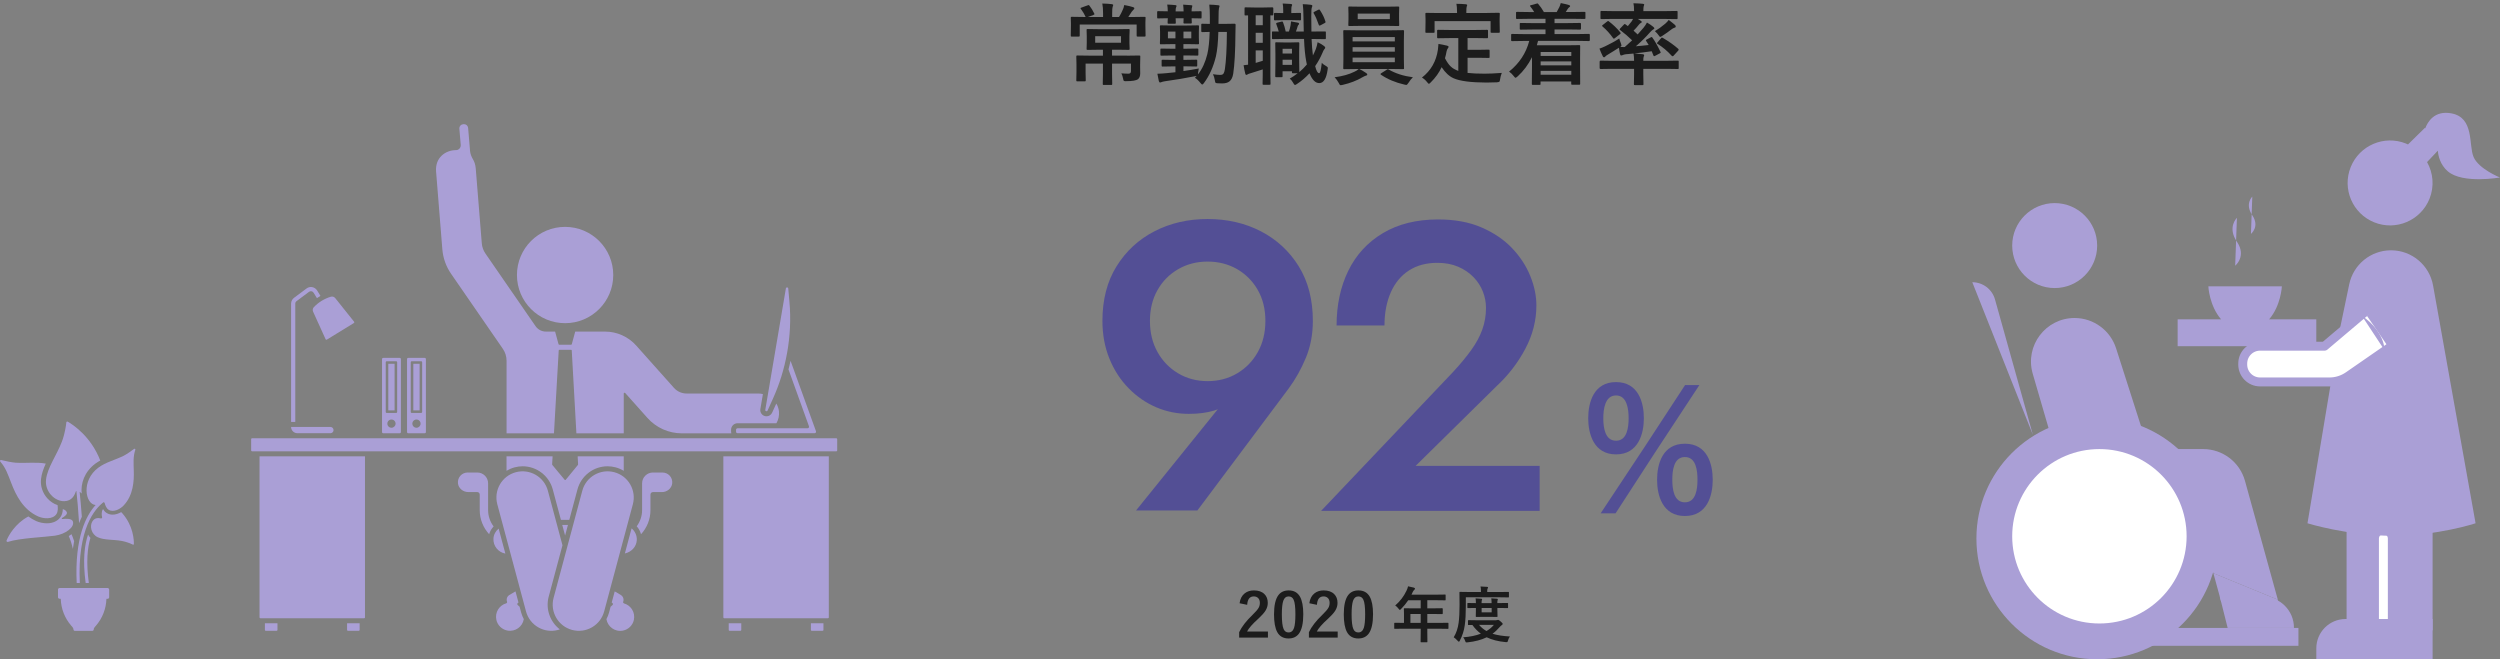 <?xml version="1.0" encoding="UTF-8"?><svg id="_レイヤー_2" xmlns="http://www.w3.org/2000/svg" width="903.91" height="238.37" viewBox="0 0 903.91 238.37"><rect x="0" y="0" width="903.91" height="238.37" fill="#808080" stroke="none"/><defs><style>.cls-1,.cls-2{fill:#fff;}.cls-3{fill:#1c1c1c;}.cls-4{fill:none;stroke:#fff;}.cls-4,.cls-2{stroke-linecap:round;stroke-linejoin:round;stroke-width:3.23px;}.cls-5{fill:#aa9fd6;}.cls-2{stroke:#aa9fd6;}.cls-6{fill:#534f95;}</style></defs><g id="_コンテンツ"><path class="cls-6" d="m410.75,184.57l32.86-40.7,2.66-.44c-2.27,2.57-4.71,4.24-7.33,5.03-2.62.79-5.65,1.18-9.1,1.18-4.14,0-8.07-.79-11.77-2.37-3.7-1.58-7.03-3.87-9.99-6.88-2.96-3.01-5.28-6.59-6.96-10.73-1.68-4.14-2.52-8.68-2.52-13.62,0-7.7,1.7-14.28,5.11-19.76,3.4-5.48,7.97-9.69,13.69-12.65,5.72-2.96,12.14-4.44,19.24-4.44s13.52,1.48,19.24,4.44c5.72,2.96,10.29,7.18,13.69,12.65,3.4,5.48,5.11,12.06,5.11,19.76,0,4.84-.84,9.28-2.52,13.32-1.68,4.05-3.75,7.75-6.22,11.1l-33,44.1h-22.2Zm44.03-79.7c-1.83-3.21-4.32-5.72-7.47-7.55-3.16-1.82-6.71-2.74-10.66-2.74s-7.5.91-10.66,2.74c-3.16,1.83-5.65,4.34-7.47,7.55-1.83,3.21-2.74,6.93-2.74,11.17s.91,7.99,2.74,11.25c1.82,3.26,4.31,5.82,7.47,7.7,3.16,1.88,6.71,2.81,10.66,2.81s7.5-.94,10.66-2.81c3.16-1.87,5.65-4.44,7.47-7.7,1.82-3.26,2.74-7,2.74-11.25s-.91-7.97-2.74-11.17Z"/><path class="cls-6" d="m525.59,134.25c2.46-2.66,4.59-5.23,6.36-7.7,1.78-2.46,3.11-4.93,4-7.4.89-2.47,1.33-5.08,1.33-7.84,0-1.97-.37-3.92-1.11-5.85-.74-1.92-1.88-3.67-3.4-5.25-1.53-1.58-3.38-2.84-5.55-3.77-2.17-.94-4.69-1.41-7.55-1.41-3.95,0-7.35.91-10.21,2.74-2.86,1.83-5.06,4.47-6.59,7.92-1.53,3.46-2.29,7.45-2.29,11.99h-17.32c0-7.4,1.41-13.99,4.22-19.76,2.81-5.77,6.98-10.31,12.51-13.62,5.52-3.3,12.18-4.96,19.98-4.96,6.02,0,11.25.96,15.69,2.89,4.44,1.92,8.12,4.42,11.03,7.47,2.91,3.06,5.11,6.42,6.59,10.06,1.48,3.65,2.22,7.2,2.22,10.66,0,5.43-1.33,10.66-4,15.69-2.66,5.03-6.12,9.52-10.36,13.47l-29.3,28.86h44.84v16.28h-79.03l47.95-50.47Z"/><path class="cls-6" d="m574.24,151.22c0-5.63,1.93-13.07,10.06-13.07s10.06,7.45,10.06,13.07-1.99,13.07-10.06,13.07-10.06-7.45-10.06-13.07Zm4.49,34.39l15.92-24.04,14.61-22.34h5.17l-16.03,24.38-14.27,22h-5.4Zm10.12-34.39c0-3.3-.57-8.24-4.55-8.24s-4.6,4.94-4.6,8.24.57,8.13,4.6,8.13,4.55-4.89,4.55-8.13Zm10.29,22.28c0-5.68,1.93-13.07,10.06-13.07s10.06,7.39,10.06,13.07-1.99,13.07-10.06,13.07-10.06-7.45-10.06-13.07Zm14.61-.06c0-3.3-.51-8.19-4.55-8.19s-4.55,4.89-4.55,8.19.51,8.18,4.55,8.18,4.55-4.89,4.55-8.18Z"/><path class="cls-3" d="m448.19,218.11c.2-1.58.83-2.78,1.88-3.6.89-.69,1.99-1.04,3.3-1.04,1.64,0,2.91.44,3.8,1.33.81.79,1.21,1.86,1.21,3.19,0,1-.28,1.94-.84,2.83-.5.79-1.35,1.74-2.56,2.86-2.12,1.9-3.48,3.45-4.09,4.66h7.55v2.2h-10.41v-1.96c.95-1.99,2.55-4.07,4.8-6.23,1.15-1.1,1.89-1.97,2.25-2.6.29-.52.44-1.12.44-1.78,0-.78-.23-1.38-.68-1.79-.39-.36-.9-.54-1.53-.54-1.45,0-2.25,1.01-2.38,3.04l-2.75-.57Z"/><path class="cls-3" d="m465.95,213.47c1.86,0,3.22.76,4.08,2.27.79,1.41,1.19,3.53,1.19,6.36,0,3.24-.52,5.56-1.56,6.98-.87,1.18-2.12,1.77-3.77,1.77-1.88,0-3.25-.77-4.09-2.31-.77-1.42-1.16-3.55-1.16-6.4,0-3.22.52-5.54,1.57-6.94.86-1.15,2.11-1.73,3.74-1.73Zm0,2.17c-.95,0-1.6.53-1.96,1.58-.34.99-.52,2.62-.52,4.89,0,2.6.21,4.38.64,5.34.36.82.95,1.22,1.77,1.22.97,0,1.63-.55,2-1.64.33-1,.49-2.64.49-4.92,0-2.58-.21-4.34-.64-5.27-.36-.79-.96-1.19-1.79-1.19Z"/><path class="cls-3" d="m473.41,218.11c.2-1.58.83-2.78,1.88-3.6.89-.69,1.99-1.04,3.3-1.04,1.64,0,2.91.44,3.8,1.33.81.79,1.21,1.86,1.21,3.19,0,1-.28,1.94-.84,2.83-.5.79-1.35,1.74-2.56,2.86-2.12,1.9-3.48,3.45-4.09,4.66h7.55v2.2h-10.41v-1.96c.95-1.99,2.55-4.07,4.8-6.23,1.15-1.1,1.89-1.97,2.25-2.6.29-.52.44-1.12.44-1.78,0-.78-.23-1.38-.68-1.79-.39-.36-.9-.54-1.53-.54-1.45,0-2.25,1.01-2.38,3.04l-2.75-.57Z"/><path class="cls-3" d="m491.17,213.47c1.86,0,3.22.76,4.08,2.27.79,1.41,1.19,3.53,1.19,6.36,0,3.24-.52,5.56-1.56,6.98-.87,1.18-2.12,1.77-3.77,1.77-1.88,0-3.25-.77-4.09-2.31-.77-1.42-1.16-3.55-1.16-6.4,0-3.22.52-5.54,1.57-6.94.86-1.15,2.11-1.73,3.74-1.73Zm0,2.17c-.95,0-1.6.53-1.96,1.58-.34.99-.52,2.62-.52,4.89,0,2.6.21,4.38.64,5.34.36.82.95,1.22,1.77,1.22.97,0,1.63-.55,2-1.64.33-1,.49-2.64.49-4.92,0-2.58-.21-4.34-.64-5.27-.36-.79-.96-1.19-1.79-1.19Z"/><path class="cls-3" d="m507.09,227.32l-2.75.04c-.12,0-.19-.01-.21-.04-.02-.03-.03-.09-.03-.19v-1.75c0-.14.08-.21.25-.21l2.75.04h.53v-3.08l-.04-1.98c0-.11.01-.18.04-.2s.1-.03.21-.03l3.02.04h2.81v-2.93h-4.51c-.74,1.12-1.6,2.17-2.58,3.15-.21.24-.36.35-.46.35-.08,0-.23-.14-.44-.42-.37-.5-.77-.9-1.22-1.19,1.76-1.53,3.12-3.3,4.07-5.32.28-.58.47-1.12.57-1.61.93.19,1.64.35,2.12.48.26.09.4.22.4.38,0,.11-.09.25-.27.42-.2.17-.39.44-.56.79l-.44.95h9.09l3.02-.04c.11,0,.18.01.2.04.02.03.03.09.03.19v1.63c0,.11-.01.18-.04.2s-.09.03-.19.03l-3.02-.04h-3.38v2.93h2.35l3.01-.04c.15,0,.23.08.23.24v1.65c0,.16-.08.24-.23.24l-3.01-.04h-2.35v3.21h4.66l2.75-.04c.16,0,.24.07.24.21v1.75c0,.11-.01.17-.04.2-.02.03-.09.04-.2.04l-2.75-.04h-4.66v1.07l.04,3.59c0,.11-.02.19-.05.21-.02.02-.09.03-.19.03h-1.96c-.13,0-.2-.02-.23-.05-.02-.02-.03-.09-.03-.19l.04-3.59v-1.07h-6.57Zm2.86-2.12h3.72v-3.21h-3.72v3.21Z"/><path class="cls-3" d="m529.99,215.93v3.19c0,2.76-.12,5.06-.38,6.91-.26,1.95-.86,3.81-1.78,5.59-.15.28-.27.42-.35.42-.06,0-.2-.12-.44-.35-.52-.57-1-1-1.43-1.27.92-1.51,1.52-3.27,1.78-5.26.22-1.69.33-3.83.33-6.42l-.04-4.51c0-.11.01-.18.04-.2.02-.02.09-.03.19-.03l2.94.04h4.61v-.21c0-.78-.05-1.38-.16-1.78.78.01,1.56.06,2.34.13.25.02.38.09.38.21,0,.1-.05.24-.16.42-.09.16-.14.47-.14.95v.29h4.69l2.94-.04c.11,0,.18.01.2.04.01.02.02.09.02.19v1.5c0,.13-.01.2-.04.23-.02.02-.08.03-.18.03l-2.94-.04h-12.43Zm15.96,14.19c-.31.37-.54.84-.69,1.42-.07.28-.14.45-.2.53-.06.07-.17.11-.32.11s-.28,0-.38-.02c-2.66-.24-4.93-.82-6.82-1.74-1.93.94-4.24,1.55-6.91,1.83-.11.01-.25.02-.4.02s-.25-.04-.31-.13c-.05-.07-.11-.23-.19-.46-.19-.57-.43-.98-.7-1.26,2.41-.16,4.55-.6,6.4-1.3-1.15-.84-2.17-1.89-3.06-3.15l-1.36.02c-.11,0-.19-.01-.21-.04-.02-.03-.03-.1-.03-.2v-1.29c0-.12.02-.19.05-.21.02-.02.09-.03.19-.03l2.94.04h6.96c.19,0,.35-.03.5-.09.11-.04.19-.06.26-.06.16,0,.46.19.89.57.52.43.77.73.77.9,0,.14-.1.28-.31.42-.21.12-.49.39-.86.79-.75.88-1.58,1.67-2.51,2.35,1.66.52,3.76.85,6.29.99Zm-.92-12.1c.11,0,.18.01.2.04.02.03.03.09.03.19v1.38c0,.11-.01.18-.04.2s-.09.03-.19.03l-3.06-.04h-.57v.81l.05,2.2c0,.12-.02.19-.05.21-.02.02-.09.03-.19.03l-2.28-.04h-2.81l-2.27.04c-.13,0-.2-.01-.23-.04-.02-.03-.03-.1-.03-.2l.04-2.2v-.81h-.29l-2.55.04c-.12,0-.19-.01-.21-.04-.02-.03-.03-.09-.03-.19v-1.38c0-.11.01-.18.04-.2s.1-.03.2-.03l2.55.04h.29c0-.78-.04-1.35-.12-1.72.78.03,1.48.08,2.09.14.19.02.29.09.29.19,0,.08-.04.2-.12.38-.06.15-.09.49-.09,1.01h3.63c0-.63-.04-1.2-.11-1.72.79.03,1.48.08,2.06.14.21.02.31.09.31.19,0,.05-.01.11-.04.19-.04.09-.06.15-.06.18-.06.14-.09.47-.09,1.01h.57l3.06-.04Zm-4.91,7.92h-5.35c.76.89,1.65,1.63,2.69,2.22,1.09-.64,1.98-1.39,2.66-2.22Zm-.79-4.55v-1.56h-3.63v1.56h3.63Z"/><path class="cls-3" d="m395.37,5.41l-2.02.73h5.48v-1.31c0-1.43-.09-2.61-.27-3.55,1.32.03,2.46.1,3.42.22.34.04.52.16.52.36,0,.09-.07.32-.22.67-.1.25-.16,1-.16,2.23v1.38h2.48c.51-.81.96-1.68,1.34-2.59.22-.42.4-.99.55-1.73,1.29.24,2.35.49,3.17.75.32.1.48.25.48.44,0,.17-.12.35-.36.55-.27.27-.46.5-.58.67-.6.98-1.02,1.62-1.25,1.92h1.67l4.22-.06c.18,0,.28.02.31.06.03.04.05.14.05.3l-.06,1.62v1.25l.06,3.55c0,.17-.02.27-.06.31-.04.03-.14.05-.3.05h-2.48c-.19,0-.3-.03-.34-.08-.03-.03-.05-.12-.05-.28v-4h-20.58v3.97c0,.19-.02.3-.06.33-.04.04-.14.06-.3.06h-2.52c-.18,0-.28-.03-.31-.08-.03-.04-.05-.15-.05-.31l.06-3.52v-1l-.06-1.88c0-.18.02-.28.06-.31.04-.03.14-.05.3-.05l4.22.06h.8c-.44-1-1.01-1.96-1.7-2.88-.12-.17-.19-.27-.19-.3,0-.05.13-.12.39-.22l2.3-.83c.15-.05.24-.08.3-.08.07,0,.18.09.31.27.64.81,1.2,1.74,1.7,2.78.06.1.09.18.09.23,0,.09-.13.19-.39.28Zm12.12,14.72l4.41-.06c.19,0,.3.02.34.06.03.04.05.14.05.3l-.06,2.97v.89l.03,2.23c0,.96-.26,1.65-.77,2.08-.62.5-2.04.75-4.25.75h-.39c-.3,0-.5-.07-.58-.2-.06-.1-.14-.38-.22-.83-.14-.69-.34-1.29-.61-1.8.93.08,1.78.12,2.56.12.61,0,.92-.31.92-.92v-2.72h-6.84v3.78l.06,3.58c0,.17-.02.27-.06.31-.04.03-.14.05-.28.05h-2.73c-.17,0-.27-.03-.3-.08-.03-.03-.05-.12-.05-.28l.06-3.58v-3.78h-6.27v3.3l.06,2.72c0,.19-.02.3-.06.33-.04.04-.14.06-.28.06h-2.72c-.18,0-.28-.03-.31-.08-.03-.04-.05-.15-.05-.31l.06-2.91v-3.02l-.06-2.67c0-.18.02-.28.06-.31.04-.03.14-.05.3-.05l4.44.06h4.83v-2.14h-1.53l-4.03.06c-.17,0-.27-.02-.3-.06-.03-.04-.05-.14-.05-.3l.06-2.17v-2.48l-.06-2.19c0-.17.02-.27.06-.3.04-.03.14-.05.28-.05l4.03.06h6.78l4.06-.06c.18,0,.28.02.31.06.03.04.05.14.05.28l-.08,2.19v2.48l.08,2.17c0,.18-.02.28-.06.31-.04.03-.14.05-.3.05l-4.06-.06h-1.95v2.14h5.41Zm-2.17-4.67v-2.36h-9.34v2.36h9.34Z"/><path class="cls-3" d="m425.39,2.17c0,.1-.05.27-.16.48-.11.21-.17.7-.17,1.47h2.88c0-.77-.05-1.58-.16-2.44,1.1.04,2.08.11,2.94.2.26.03.39.12.39.28,0,.08-.04.23-.12.45-.1.19-.16.69-.16,1.5l3.27-.06c.17,0,.27.02.3.06.03.04.05.14.05.28v1.89c0,.19-.02.3-.06.34-.04.03-.14.05-.28.05-.04,0-.19,0-.45-.02-.88-.02-1.81-.04-2.81-.05l.06,1.59c0,.22-.12.33-.36.33h-2.3c-.24,0-.36-.11-.36-.33,0-.04.01-.22.03-.53.01-.34.02-.7.03-1.06h-2.88l.06,1.62c0,.17-.02.27-.06.31-.04.03-.14.05-.28.05h-2.28c-.17,0-.27-.03-.3-.08-.03-.03-.05-.12-.05-.28,0-.03,0-.21.02-.55.02-.35.04-.71.05-1.08-1.01.01-1.91.03-2.69.05l-.8.02c-.18,0-.28-.03-.31-.08-.03-.04-.05-.15-.05-.31v-1.89c0-.17.02-.27.06-.3.04-.03.14-.05.3-.05l3.48.06c0-.98-.07-1.79-.2-2.44,1.14.04,2.12.11,2.95.2.28.03.42.12.42.28Zm18.23,9.38h-3.11c-.1,3.81-.4,6.77-.89,8.88-.91,3.77-2.36,6.99-4.36,9.66-.25.32-.44.48-.58.48-.12,0-.33-.18-.62-.55-.73-.91-1.41-1.54-2.03-1.89l.64-.67-.53.09c-3.43.68-7.1,1.29-11.02,1.84-.51.09-.88.18-1.09.27-.25.1-.45.16-.59.16-.2,0-.35-.17-.45-.52-.11-.48-.29-1.36-.52-2.64,1.18-.03,2.24-.1,3.2-.2,2.01-.21,3.12-.32,3.33-.34v-2.11h-1.03l-3.58.06c-.19,0-.3-.03-.33-.08-.04-.04-.06-.15-.06-.31v-1.69c0-.19.03-.3.08-.34.04-.03.15-.05.31-.05l3.58.06h1.03v-1.59h-1.31l-3.75.06c-.18,0-.29-.02-.33-.06-.03-.04-.05-.14-.05-.3v-1.89c0-.15.02-.23.06-.27.04-.03.15-.05.31-.05l3.75.06h1.31v-1.66h-1.38l-3.88.06c-.17,0-.27-.03-.3-.08-.03-.04-.05-.15-.05-.31l.06-2.02v-2.02l-.06-2.08c0-.17.02-.27.06-.3.04-.03.14-.05.28-.05l3.88.06h5.69l3.84-.06c.19,0,.3.02.34.06.03.04.05.14.05.28l-.06,2.08v2.02l.06,2.02c0,.19-.03.3-.08.34-.04.03-.15.05-.31.05l-3.84-.06h-1.41v1.66h1.31l3.75-.06c.23,0,.34.1.34.31v1.89c0,.18-.02.28-.06.31-.04.03-.14.05-.28.05l-3.75-.06h-1.31v1.59h1.03l3.61-.06c.17,0,.27.03.31.08.03.04.05.15.05.31v1.69c0,.18-.02.29-.05.33-.04.04-.14.06-.3.06l-3.61-.06h-1.03v1.69c1.9-.26,3.74-.57,5.55-.92-.17.92-.26,1.45-.27,1.59-.02.16-.03.34-.03.55,1.53-1.92,2.66-4.37,3.39-7.36.46-1.96.74-4.62.84-8-.78.01-1.47.03-2.06.05-.41.01-.62.02-.64.02-.23,0-.34-.1-.34-.31v-2.36c0-.18.02-.28.06-.31.04-.03.14-.05.28-.05l2.77.06v-2.5c0-1.75-.07-3.24-.2-4.47,1.12.03,2.2.1,3.23.22.32.03.48.14.48.31,0,.09-.07.36-.22.81-.09.31-.14,1.39-.14,3.23,0,1.06-.01,1.86-.03,2.39h2.28l3.52-.06c.26,0,.39.13.39.39-.04,1.49-.06,2.53-.06,3.12-.04,6.46-.31,11.31-.8,14.56-.21,1.32-.67,2.25-1.38,2.8-.61.48-1.5.72-2.64.72-.43,0-1-.02-1.72-.06-.39-.03-.61-.1-.69-.22-.06-.09-.14-.39-.22-.88-.14-.83-.36-1.56-.67-2.17,1.11.17,2,.25,2.66.25.54,0,.92-.16,1.14-.47.21-.29.38-.82.5-1.58.45-2.94.69-7.44.73-13.5Zm-21.34,2.3h2.72v-2.42h-2.72v2.42Zm8.45,0v-2.42h-2.83v2.42h2.83Z"/><path class="cls-3" d="m450.34,5.59c-.18,0-.28-.02-.31-.06-.03-.04-.05-.14-.05-.28v-2.25c0-.17.02-.27.06-.3.04-.03.14-.05.3-.05l3.12.06h3.45l3.14-.06c.22,0,.33.11.33.34v2.25c0,.23-.11.34-.33.34s-.45-.01-.73-.03v21.38l.06,3.36c0,.18-.02.28-.06.31-.05.03-.16.05-.33.05h-2.14c-.17,0-.27-.02-.3-.06-.03-.04-.05-.14-.05-.3l.06-3.36v-1.84c-1.41.47-2.86.93-4.36,1.38-.49.12-.84.26-1.05.39-.23.15-.4.22-.52.22-.18,0-.3-.14-.38-.42-.23-.89-.43-1.91-.61-3.08.1,0,.65-.06,1.62-.19V5.56l-.95.03Zm3.67,3.53h2.56v-3.59h-2.56v3.59Zm0,6.36h2.56v-3.61h-2.56v3.61Zm2.56,6.5v-3.75h-2.56v4.52c.7-.19,1.55-.44,2.56-.77Zm19.84-6.72c.96.44,1.74.91,2.36,1.41.26.22.39.41.39.56,0,.18-.12.38-.36.61-.17.18-.39.61-.66,1.3-.72,1.69-1.59,3.28-2.62,4.77.41,1.7.88,2.55,1.41,2.55.22,0,.4-.31.55-.92.12-.53.27-1.48.44-2.84.32.41.89.83,1.7,1.28.31.16.47.36.47.61,0,.14-.03.35-.08.66-.45,3.2-1.45,4.8-3.02,4.8-1.39,0-2.56-1.18-3.52-3.55-1.38,1.5-2.88,2.79-4.52,3.86-.33.24-.57.36-.7.36-.22,0-.46-.28-.73-.83-.31-.58-.71-1.07-1.19-1.47.95-.53,1.9-1.17,2.84-1.92h-1.69c-.17,0-.27-.02-.31-.06-.03-.04-.05-.14-.05-.28v-.39h-3.39v1.8c0,.16-.02.25-.05.29s-.13.05-.29.05h-1.95c-.18,0-.28-.02-.31-.06-.03-.04-.05-.14-.05-.28l.06-5.31v-2.81l-.06-3.81c0-.17.02-.27.06-.3.04-.03.14-.05.3-.05l2.69.06h2.66l2.69-.06c.21,0,.31.11.31.34l-.06,3.05v2.91c0,2.55.02,4.04.06,4.47.93-.77,1.83-1.68,2.72-2.73-.06-.24-.14-.61-.22-1.12-.41-2.1-.67-4.81-.8-8.12h-7.48l-3.78.06c-.16,0-.25-.02-.28-.06-.03-.05-.05-.16-.05-.33v-2.08c0-.16.02-.25.06-.28.03-.02.12-.03.27-.03l2.11.03c-.15-.59-.43-1.47-.86-2.62-.05-.11-.08-.21-.08-.28,0-.14.13-.23.39-.3l1.53-.38c.12-.03.22-.05.28-.05.11,0,.21.1.3.3.39,1.01.71,2.12.97,3.33h1.16c.25-.73.45-1.48.59-2.27.08-.51.14-.97.17-1.39.11.02.98.18,2.59.48.21.05.31.17.31.36,0,.15-.05.27-.16.38-.16.12-.27.3-.33.52-.16.59-.37,1.23-.64,1.92h2.83c-.01-.19-.05-1.99-.11-5.41-.02-2-.1-3.49-.25-4.48.83.02,1.8.09,2.91.22.36.04.55.16.55.36,0,.15-.06.37-.19.67-.12.31-.19,1.36-.19,3.14,0,1.45.02,3.28.06,5.5h.47l4.39-.03c.18,0,.28.02.31.05s.05.12.05.27v2.08c0,.19-.03.3-.08.34-.03.03-.12.05-.28.05l-4.39-.06h-.41c.09,2.3.25,4.29.48,5.95.38-.74.72-1.51,1.05-2.31.28-.78.49-1.59.64-2.42Zm-9.34-7.97h-3.27l-2.81.06c-.17,0-.27-.02-.31-.06-.03-.04-.05-.14-.05-.28v-1.98c0-.18.03-.28.08-.31.03-.03.12-.05.28-.05l2.81.06h.16v-1.02c0-1.01-.06-1.82-.19-2.44,1.09.03,2.06.08,2.91.16.34.03.52.16.52.39,0,.06-.06.22-.19.47-.08.2-.12.68-.12,1.45v.98h.19l2.98-.06c.17,0,.27.02.3.06.03.04.05.14.05.3v1.98c0,.17-.02.27-.06.3-.04.03-.14.05-.28.05l-2.98-.06Zm.06,10.36h-3.39v1.7h3.39v-1.7Zm-3.39,5.8h3.39v-1.86h-3.39v1.86Zm13.56-19.7c.88,1.32,1.52,2.66,1.92,4,.03.09.05.17.05.23,0,.12-.09.23-.27.33l-1.56.84c-.16.07-.28.11-.36.11-.1,0-.2-.11-.28-.34-.59-1.73-1.19-3.09-1.8-4.09-.06-.11-.09-.2-.09-.27,0-.09.12-.21.38-.34l1.39-.7c.1-.06.2-.09.28-.09.11,0,.23.11.34.33Z"/><path class="cls-3" d="m493.94,26.39c.28.2.42.37.42.52,0,.23-.17.38-.52.45-.17.03-.58.22-1.25.58-2.03,1.21-4.41,2.12-7.14,2.75-.43.08-.65.12-.67.12-.17,0-.3-.07-.41-.22-.06-.08-.18-.3-.36-.64-.4-.76-.89-1.43-1.47-2.02,2.83-.36,5.21-1.03,7.14-1.98.66-.29,1.19-.62,1.59-1h-.77l-4.45.06c-.18,0-.29-.02-.33-.06-.03-.04-.05-.14-.05-.3l.06-3.34v-6.66l-.06-3.39c0-.18.02-.28.06-.31.04-.03.15-.05.31-.05l4.45.06h12.36l4.44-.06c.17,0,.27.02.31.06.03.04.05.14.05.3l-.06,3.39v6.66l.06,3.34c0,.17-.02.27-.05.3-.04.04-.14.05-.3.05l-4.44-.06h-11.41c.72.32,1.54.8,2.47,1.44Zm7.33-23.97l4.28-.06c.17,0,.27.02.31.06.03.04.05.14.05.3l-.06,2.14v2.08l.06,2.11c0,.18-.02.28-.06.31s-.14.05-.3.05l-4.28-.06h-9.12l-4.3.06c-.17,0-.27-.02-.3-.06-.03-.04-.05-.14-.05-.3l.06-2.11v-2.08l-.06-2.14c0-.18.02-.28.06-.31.04-.03.14-.05.28-.05l4.3.06h9.12Zm-12.22,10.98v1.56h15.27v-1.56h-15.27Zm0,5.28h15.27v-1.61h-15.27v1.61Zm15.27,3.8v-1.66h-15.27v1.66h15.27Zm-1.8-15.55v-2.02h-11.62v2.02h11.62Zm8.34,21c-.54.5-1.06,1.15-1.56,1.95-.35.55-.63.83-.83.83-.02,0-.25-.04-.67-.12-3.27-.75-6.1-1.94-8.48-3.56-.12-.09-.19-.18-.19-.25,0-.09.1-.2.31-.33l1.95-1.23c.16-.14.3-.2.42-.2.04,0,.12.03.25.09,2.45,1.44,5.38,2.38,8.8,2.83Z"/><path class="cls-3" d="m524.31,13.77l-4.31.06c-.19,0-.3-.02-.34-.06-.03-.04-.05-.14-.05-.3v-2.34c0-.17.03-.27.08-.3.04-.03.15-.05.31-.05l4.31.06h9.03l4.31-.06c.17,0,.27.02.31.06.03.04.05.14.05.28v2.34c0,.17-.02.27-.06.31-.04.03-.14.05-.3.05l-4.31-.06h-2.72v4.25h3.91l3.67-.06c.19,0,.3.02.33.06.04.04.06.14.06.28v2.34c0,.15-.02.23-.06.27s-.15.05-.33.05l-3.67-.06h-3.91v5.47c1.64.19,3.69.28,6.17.28,1.61,0,3.68-.09,6.2-.28-.3.73-.5,1.5-.61,2.3-.06.51-.16.81-.28.91-.09.07-.38.14-.86.19-1.22.06-2.48.09-3.78.09-5.67-.02-9.64-.54-11.91-1.56-1.57-.7-3.01-2.03-4.31-4-.93,2-2.23,3.82-3.91,5.47-.33.36-.57.55-.7.55-.11,0-.33-.2-.64-.61-.51-.66-1.13-1.21-1.86-1.66,3.25-2.53,5.17-5.9,5.77-10.11.12-.99.19-1.67.19-2.05.93.14,1.94.34,3.05.61.41.08.61.23.61.44,0,.17-.1.37-.3.61-.15.18-.29.51-.42,1-.15.85-.34,1.69-.58,2.52.68,1.31,1.36,2.3,2.05,2.95.74.7,1.66,1.24,2.77,1.62v-11.86h-2.95Zm13.38-9.09l4.22-.06c.24,0,.36.1.36.31l-.06,1.67v1.38l.06,3.52c0,.17-.03.27-.08.3-.03.03-.12.05-.28.05h-2.62c-.17,0-.27-.02-.3-.06-.03-.04-.05-.14-.05-.28v-3.88h-20.25v3.88c0,.17-.03.27-.08.3-.04.03-.15.05-.31.05h-2.59c-.17,0-.27-.02-.3-.06-.03-.04-.05-.14-.05-.28l.06-3.52v-1.09l-.06-1.95c0-.21.11-.31.34-.31l4.27.06h6.84v-.28c0-1.41-.08-2.42-.23-3.05,1.07,0,2.21.05,3.42.16.32.04.48.15.48.33,0,.1-.06.31-.19.61-.08.19-.12.83-.12,1.92v.31h7.52Z"/><path class="cls-3" d="m550.72,14.81l-4,.06c-.17,0-.27-.02-.3-.06-.03-.04-.05-.14-.05-.28v-1.91c0-.17.02-.27.06-.3s.14-.05.28-.05l4,.06h8.09v-1.67h-4.53l-4.42.06c-.17,0-.27-.02-.31-.06-.03-.04-.05-.14-.05-.28v-1.73c0-.17.03-.27.08-.3.03-.03.12-.05.28-.05l4.42.06h4.53v-1.56h-6.02l-4.28.06c-.17,0-.27-.02-.31-.06-.03-.04-.05-.14-.05-.28v-1.88c0-.17.03-.27.08-.3.03-.03.12-.05.28-.05l4.28.06h1.92c-.39-.67-.84-1.33-1.38-1.98-.1-.14-.16-.22-.16-.27,0-.07.11-.15.34-.22l2.02-.56c.2-.06.32-.09.36-.09.08,0,.18.07.28.2.75.84,1.43,1.82,2.05,2.92h4.64s.34-.63.94-1.77c.18-.34.35-.83.52-1.47,1.14.22,2.11.45,2.94.7.3.1.45.23.45.39,0,.18-.12.33-.36.45-.15.07-.34.3-.58.67-.04.07-.25.41-.64,1.02h2.44l4.28-.06c.19,0,.3.02.34.06.03.04.05.14.05.28v1.88c0,.17-.03.27-.08.3-.04.03-.15.05-.31.05l-4.28-.06h-6.5v1.56h4.83l4.42-.06c.21,0,.31.11.31.34v1.73c0,.23-.1.34-.31.34l-4.42-.06h-4.83v1.67h8.45l4-.06c.21,0,.31.11.31.34v1.91c0,.23-.1.34-.31.34l-4-.06h-14.41c-.1.45-.25.98-.44,1.59h10.78l4.53-.06c.19,0,.3.03.33.08.02.03.03.14.03.31l-.03,4.25v3.27l.03,6.02c0,.19-.02.3-.05.34-.04.03-.15.05-.31.05h-2.55c-.16,0-.25-.03-.28-.08-.03-.04-.05-.15-.05-.31v-.8h-11.09v.89c0,.17-.03.27-.08.31-.03.03-.12.05-.28.05h-2.44c-.17,0-.27-.02-.3-.06-.03-.04-.05-.14-.05-.3l.06-6.3v-3.36c-1.35,2.71-3.08,5.02-5.19,6.94-.41.34-.66.52-.77.52-.11,0-.33-.2-.64-.61-.48-.65-1.04-1.19-1.69-1.64,3.71-2.98,6.14-6.68,7.3-11.09h-2.25Zm17.41,4h-11.09v1.41h11.09v-1.41Zm-11.09,4.8h11.09v-1.41h-11.09v1.41Zm0,3.42h11.09v-1.41h-11.09v1.41Z"/><path class="cls-3" d="m583.11,6.84l-4.09.06c-.17,0-.27-.02-.3-.06-.03-.04-.05-.14-.05-.28v-2.22c0-.18.02-.29.06-.33.03-.03.12-.05.28-.05l4.09.06h7.72c0-1.3-.08-2.25-.23-2.84,1.5.04,2.64.1,3.42.19.32.03.48.15.48.34,0,.09-.06.29-.19.58-.08.26-.12.84-.12,1.73h7.94l4.06-.06c.19,0,.3.03.33.08.03.04.05.14.05.3v2.22c0,.17-.02.27-.06.3s-.15.05-.31.05l-4.06-.06h-9.95c.56.33.91.55,1.05.64.26.17.39.33.39.48,0,.11-.12.23-.36.34-.21.09-.43.29-.67.58-.61.78-1.27,1.52-1.95,2.2.14.11.63.57,1.48,1.36.27-.3.97-1.1,2.11-2.41.53-.66.95-1.29,1.25-1.89.94.53,1.72,1.06,2.34,1.59.23.21.34.38.34.52s-.14.27-.42.39c-.25.14-.62.46-1.11.98-1.52,1.74-3.24,3.44-5.16,5.09,1.2-.08,2.75-.23,4.64-.45-.27-.48-.58-.98-.94-1.5-.06-.1-.09-.18-.09-.23,0-.07.12-.17.36-.28l1.5-.8c.11-.06.2-.09.25-.09.07,0,.16.08.27.25.83,1.12,1.8,2.83,2.91,5.12.05.11.08.2.08.25,0,.08-.11.18-.33.3l-1.73.92c-.12.07-.22.11-.3.11-.12,0-.23-.12-.31-.36l-.58-1.44c-2.27.34-4.36.61-6.27.8l3.06.28c.32.04.48.17.48.39,0,.11-.06.3-.19.55-.08.19-.12.67-.12,1.44h8.47l4-.06c.17,0,.27.02.3.06.02.03.03.12.03.28v2.34c0,.17-.02.27-.05.3s-.12.05-.28.05l-4-.06h-8.47v2.14l.06,3.39c0,.17-.02.27-.06.31-.04.03-.14.05-.3.05h-2.75c-.17,0-.27-.02-.3-.06-.03-.04-.05-.14-.05-.3l.06-3.39v-2.14h-8.12l-4,.06c-.22,0-.33-.11-.33-.34v-2.34c0-.23.11-.34.33-.34l4,.06h8.12c0-1.1-.07-1.98-.2-2.62-1.36.14-2.31.22-2.84.25-.38.05-.76.16-1.16.33-.21.08-.36.12-.47.12-.16,0-.29-.15-.39-.45-.18-.73-.31-1.52-.41-2.36-.48.31-1.16.73-2.03,1.27-.86.53-1.49.92-1.88,1.16-.5.27-.82.51-.97.7-.17.22-.32.33-.47.33-.2,0-.35-.09-.45-.28-.41-.81-.82-1.77-1.25-2.86.59-.19,1.3-.47,2.11-.86,2.1-1.01,3.79-1.95,5.06-2.81.07.4.27.98.58,1.75.15.45.22.71.22.78,0,.15-.15.32-.45.53l1.3.05c.09,0,.21,0,.34-.02.61-.51,1.5-1.32,2.66-2.42-1.38-1.34-2.81-2.57-4.3-3.69-.15-.09-.22-.18-.22-.25,0-.08.05-.18.16-.3l1.31-1.38c.17-.19.3-.28.39-.28.06,0,.15.04.25.12l.86.64c.65-.77,1.12-1.36,1.42-1.77.14-.2.29-.47.47-.83h-7.36Zm-1.41.89c1.53,1.15,2.92,2.48,4.16,4,.08.11.12.21.12.28,0,.1-.1.23-.31.39l-1.77,1.38c-.16.14-.29.2-.39.2-.08,0-.17-.06-.25-.17-1.14-1.61-2.42-3.03-3.86-4.25-.11-.1-.17-.18-.17-.23,0-.06.09-.17.27-.31l1.59-1.25c.17-.12.28-.19.34-.19.07,0,.16.05.27.16Zm21.64-.53c1.02.77,1.79,1.39,2.3,1.84.17.18.25.37.25.58s-.16.35-.48.42c-.31.07-.68.28-1.11.61-.99.78-2.06,1.54-3.2,2.27-.42.28-.68.42-.8.42-.18,0-.4-.22-.67-.67-.22-.35-.65-.82-1.28-1.41,1.16-.68,2.42-1.58,3.78-2.72.61-.56,1.02-1.01,1.22-1.34Zm-2.16,6.48c2.16,1.26,4.03,2.58,5.61,3.97.1.15.16.25.16.3,0,.09-.05.21-.16.34l-1.64,1.8c-.14.17-.27.25-.41.25-.09,0-.21-.07-.36-.22-1.52-1.68-3.21-3.09-5.06-4.25-.15-.11-.22-.2-.22-.27,0-.05.08-.17.23-.34l1.27-1.45c.12-.16.23-.23.31-.23.05,0,.14.04.27.11Z"/><rect class="cls-5" x="90.81" y="158.46" width="211.89" height="4.72" rx=".3" ry=".3"/><path class="cls-5" d="m95.78,225.36v2.42c0,.17.14.3.3.3h3.94c.17,0,.3-.14.3-.3v-2.42h-4.54Z"/><path class="cls-5" d="m125.49,225.36v2.42c0,.17.14.3.3.3h3.94c.17,0,.3-.14.3-.3v-2.42h-4.54Z"/><path class="cls-5" d="m263.48,225.36v2.42c0,.17.14.3.3.3h3.94c.17,0,.3-.14.3-.3v-2.42h-4.54Z"/><path class="cls-5" d="m293.19,225.36v2.42c0,.17.14.3.3.3h3.94c.17,0,.3-.14.3-.3v-2.42h-4.54Z"/><path class="cls-5" d="m93.84,165v58.24c0,.17.14.3.3.3h37.53c.17,0,.3-.14.3-.3v-58.24h-38.14Z"/><path class="cls-5" d="m261.54,165v58.24c0,.17.14.3.3.3h37.53c.17,0,.3-.14.3-.3v-58.24h-38.14Z"/><path class="cls-5" d="m118.17,122.8l9.79-6.01c.16-.1.19-.3.08-.45l-6.82-8.54c-.38-.47-1.01-.7-1.59-.52-2.38.72-4.44,1.98-6.16,3.78-.42.44-.51,1.1-.26,1.65,1.06,2.34,3.87,8.51,4.52,9.96.08.17.28.22.43.13Z"/><path class="cls-5" d="m107.51,156.64h11.95c.63,0,1.14-.51,1.14-1.14h0c0-.63-.51-1.14-1.14-1.14h-14.22c0,1.25,1.02,2.27,2.27,2.27Z"/><path class="cls-5" d="m113.36,105.81c-.17-.27-.43-.45-.74-.51-.31-.06-.62.01-.87.2l-4.54,3.39c-.28.21-.45.54-.45.89v42.78h-1.51v-42.78c0-.82.4-1.61,1.06-2.1l4.54-3.39c.59-.44,1.35-.62,2.07-.47.72.14,1.36.58,1.74,1.2l1.2,1.96c-.44.25-.86.53-1.27.82l-1.22-1.99Z"/><path class="cls-5" d="m43.82,185.16c-.94.54-2.02.92-3.08.92-.81,0-1.56-.21-2.21-.62-.55-.35-.97-.85-1.28-1.4-.65.94-.51,2.2-.33,2.94.06.26-.18.5-.44.44-.87-.2-2.18-.32-3.05,1.04-1.11,1.73-.44,4.66,1.9,5.76,2.34,1.1,5.61.77,8.75,1.35,1.79.33,3.39,1.04,4.02,1.34.14.07.29-.03.3-.18.04-1.33-.1-6.54-4.2-11.2-.12-.14-.25-.26-.38-.39Z"/><path class="cls-5" d="m39.47,213.18c0-.31-.25-.57-.57-.57h-17.36c-.31,0-.57.25-.57.57v2.74c0,.31.25.57.57.57h.34s.09.04.09.09c.12,3.5,1.41,6.87,3.7,9.54l.58.68c.24.28.3.56.31.81.01.27.24.49.51.49h6.3c.27,0,.5-.21.51-.48.01-.25.07-.53.31-.81l.58-.68c2.28-2.66,3.58-6.02,3.7-9.51,0-.06.05-.11.12-.11h.31c.31,0,.57-.25.57-.57v-2.74Z"/><path class="cls-5" d="m48.49,162.31c-1.03.75-2.76,1.98-3.81,2.5-3.19,1.57-6.39,2.27-9.08,4.25-6.4,4.73-4.74,13.32-1.02,13.53-3.41,3.72-7.64,11.74-6.85,28.21h1.13c-.95-19.74,5.56-26.97,8.6-29.24.18.03.34.14.39.34.2.8.62,1.9,1.41,2.4,1.79,1.13,4.29-.3,5.44-1.53,3.52-3.75,3.79-8.82,3.67-12.6-.08-2.81-.26-5.18.56-7.54.09-.27-.22-.5-.45-.33Z"/><path class="cls-5" d="m27.4,177.74c.04-.12.12-.21.21-.28.29,2.67.7,6.86.99,11.71.31-.82.65-1.59.99-2.3-.26-3.65-.56-6.8-.8-9.04.22.2.48.4.75.6-.4-3.5.91-7.83,4.98-10.83.56-.41,1.14-.77,1.73-1.09-3.36-8.73-9.93-13.01-11.75-14.05-.22-.13-.5.01-.52.27-.12,1.16-.51,4.08-1.6,6.94-1.92,5.03-5.27,9.43-5.74,13.76-.47,4.32,3.14,7.86,6.6,7.78,2.7-.06,3.68-2.04,4.16-3.47Z"/><path class="cls-5" d="m24.87,193.83c.55,1.25,1.07,2.79,1.48,4.64.13-.98.28-1.91.45-2.81-.3-.93-.62-1.76-.95-2.51-.31.24-.63.46-.98.67Z"/><path class="cls-5" d="m26.33,188.49c-.4-1.05-2.44-.99-3.79-.82-.21.03-.31-.26-.12-.37.91-.53,2.02-1.35,1.74-2.08-.16-.43-.58-.88-1.45-1.15-.03,1.14-.31,2.11-.84,2.88-1.01,1.46-2.76,2.26-4.91,2.26-1.31,0-2.73-.3-3.89-.81-1.05-.47-1.97-1.05-2.83-1.67-4.83,2.64-7.09,6.83-7.86,8.65-.14.33.17.66.51.54,4.14-1.37,13.45-1.73,17-2.24,3.82-.55,7.23-3.11,6.44-5.2Z"/><path class="cls-5" d="m20.82,182.64c-1.37-.46-2.66-1.3-3.72-2.48-1.71-1.91-2.54-4.44-2.27-6.94.21-1.9.87-3.74,1.72-5.6-3.51-.64-7.03-.08-10.87-.32-1.37-.08-3.8-.62-5.26-.97-.33-.08-.56.31-.33.56,1.96,2.17,2.84,4.82,4.03,7.89,1.59,4.14,4.18,9.5,9.69,11.95,1.8.8,5.15,1.21,6.57-.82.63-.9.58-2.28.44-3.24,0-.02,0-.03,0-.05Z"/><path class="cls-5" d="m32.69,194.47c-.33-.36-.62-.75-.85-1.18-1.25,3.62-1.99,9.16-.87,17.51h1.15c-1.04-7.65-.47-12.85.57-16.33Z"/><path class="cls-5" d="m144.52,129.4h-5.96c-.24,0-.43.19-.43.43v26.39c0,.24.19.43.43.43h5.96c.24,0,.43-.19.43-.43v-26.39c0-.24-.19-.43-.43-.43Zm-2.98,25.26c-.82,0-1.49-.67-1.49-1.49s.67-1.49,1.49-1.49,1.49.67,1.49,1.49-.67,1.49-1.49,1.49Zm1.69-5.35h-3.39c-.21,0-.37-.17-.37-.37v-17.96c0-.21.17-.37.37-.37h3.39c.21,0,.37.17.37.37v17.96c0,.21-.17.37-.37.37Z"/><rect class="cls-5" x="140.4" y="131.53" width="2.27" height="16.85" transform="translate(283.07 279.91) rotate(180)"/><path class="cls-5" d="m153.56,129.4h-5.96c-.24,0-.43.19-.43.43v26.39c0,.24.19.43.43.43h5.96c.24,0,.43-.19.43-.43v-26.39c0-.24-.19-.43-.43-.43Zm-2.98,25.26c-.82,0-1.49-.67-1.49-1.49s.67-1.49,1.49-1.49,1.49.67,1.49,1.49-.67,1.49-1.49,1.49Zm1.69-5.35h-3.39c-.21,0-.37-.17-.37-.37v-17.96c0-.21.17-.37.37-.37h3.39c.21,0,.37.17.37.37v17.96c0,.21-.17.37-.37.37Z"/><rect class="cls-5" x="149.44" y="131.53" width="2.27" height="16.85" transform="translate(301.16 279.91) rotate(180)"/><path class="cls-5" d="m279.5,144.08l-1.98,4.37c-.21.46-.9.25-.82-.25l7.45-43.93c.08-.5.81-.47.85.03l.43,4.78c1.14,12.57-1.36,24.9-5.93,34.99Z"/><path class="cls-5" d="m295.03,155.92l-9.19-25.46c-.23,1.05-.48,2.08-.75,3.12l7.41,20.56c.06.17.03.35-.08.48-.09.15-.26.23-.44.23h-25.32c-.29,0-.53.24-.53.54v.71c0,.3.24.54.53.54h27.86c.17,0,.33-.09.44-.23.11-.15.12-.33.06-.5Z"/><circle class="cls-5" cx="204.32" cy="99.44" r="17.41"/><path class="cls-5" d="m206.85,227.76h0c-5.05-1.35-8.04-6.54-6.69-11.59l10.38-38.74c1.35-5.05,6.54-8.04,11.59-6.69h0c5.05,1.35,8.04,6.54,6.69,11.59l-10.38,38.74c-1.35,5.05-6.54,8.04-11.59,6.69Z"/><path class="cls-5" d="m176.86,193.14c.3-1.06.87-2.01,1.61-2.8-1.24-1.65-1.99-3.7-1.99-5.92v-9.66c0-2.16-1.75-3.92-3.92-3.92h-3.47c-2.07,0-3.72,1.77-3.51,3.89.18,1.84,1.87,3.18,3.72,3.18h3.25c.5,0,.9.4.9.9v5.62c0,3.36,1.3,6.41,3.4,8.71Z"/><path class="cls-5" d="m239.55,170.84h-3.47c-2.16,0-3.92,1.75-3.92,3.92v9.66c0,2.2-.73,4.22-1.95,5.87.76.83,1.27,1.81,1.56,2.87,2.11-2.3,3.41-5.35,3.41-8.72v-5.62c0-.5.4-.9.9-.9h3.25c1.85,0,3.53-1.33,3.72-3.18.21-2.12-1.44-3.89-3.51-3.89Z"/><path class="cls-5" d="m180.3,191.11c-1.08.89-1.81,2.16-1.89,3.63-.14,2.7,1.77,4.97,4.31,5.42l-2.43-9.05Z"/><path class="cls-5" d="m188.45,221.54l-.59-2.19c-.2-.19-.39-.38-.62-.54-.29-.2-.28-.65.03-.83.07-.04.13-.07.2-.11l-1.09-4.05c-.76.42-1.52.86-2.26,1.34-.82.53-1.11,1.53-.79,2.4.1.26-.07.52-.33.59-2.45.71-4.13,3.21-3.53,5.99.42,1.93,2.02,3.48,3.96,3.84,2.93.55,5.51-1.43,5.96-4.13-.39-.73-.72-1.49-.94-2.32Z"/><path class="cls-5" d="m225.65,218.16c-.27-.08-.43-.33-.33-.59.33-.87.03-1.87-.79-2.4-.74-.48-1.5-.92-2.27-1.34l-1.09,4.05c.07.04.14.07.21.11.3.18.32.63.03.83-.23.16-.43.36-.64.55l-.58,2.18c-.22.82-.55,1.57-.93,2.3.44,2.71,3.02,4.71,5.96,4.16,1.94-.37,3.54-1.91,3.96-3.84.6-2.78-1.09-5.28-3.53-5.99Z"/><polygon class="cls-5" points="205.35 189.79 203.29 189.79 204.32 193.63 205.35 189.79"/><path class="cls-5" d="m228.36,191.03l-2.43,9.08c2.31-.5,4.19-2.39,4.31-4.81.09-1.72-.67-3.26-1.88-4.27Z"/><path class="cls-5" d="m198.4,215.7l4.97-18.56-5.28-19.71c-1.35-5.05-6.54-8.04-11.59-6.69-5.05,1.35-8.04,6.54-6.69,11.59l10.38,38.74c1.35,5.05,6.54,8.04,11.59,6.69.22-.06.42-.13.63-.2-3.5-2.7-5.23-7.33-4.02-11.85Z"/><path class="cls-5" d="m208.86,165l.16,2.91c0,.06-.01.13-.05.17l-4.43,5.41c-.1.12-.27.12-.37,0l-4.49-5.41s-.06-.11-.05-.18l.17-2.91h-16.66v5.23c.9-.54,1.87-.96,2.91-1.24.96-.26,1.94-.39,2.92-.39,5.09,0,9.57,3.44,10.89,8.36l2.95,11.01h3.03l2.95-11.01c1.32-4.92,5.79-8.36,10.89-8.36.98,0,1.97.13,2.92.39,1.04.28,2.02.7,2.92,1.25v-5.24h-16.66Z"/><path class="cls-5" d="m264.33,156.1v-.71c0-1.3,1.05-2.36,2.35-2.36h14.04c.72-1.24,1.07-2.72.92-4.29-.1-1.04-.45-1.99-.96-2.84l-1.5,3.3c-.37.81-1.15,1.32-2.04,1.32-.67,0-1.3-.29-1.73-.8-.42-.5-.6-1.17-.49-1.82l.92-5.42c-.54-.12-1.1-.2-1.67-.2h-25.95c-1.73,0-3.37-.74-4.52-2.02l-13.66-15.31c-2.87-3.22-6.98-5.06-11.29-5.06h-10.77l-1.25,4.6c-.08.06-.13.1-.21.16h-4.35c-.08-.06-.13-.1-.21-.16l-1.25-4.6h-3.33c-1.49,0-2.89-.73-3.74-1.96l-18.13-26.27c-.75-1.09-1.21-2.37-1.31-3.69l-2.19-27.12c-.11-1.27-.46-2.35-.99-3.24-.55-.93-.97-1.94-1.06-3.02l-.69-8.25c-.18-2.1-3.34-1.84-3.17.27l.49,5.79c.08,1-.69,1.88-1.69,1.88-3.81,0-7.64,2.71-7.22,7.77l2.26,28.08c.26,3.18,1.34,6.23,3.16,8.86l18.72,27.13c.87,1.26,1.34,2.76,1.34,4.3v26.25h17.14l1.72-29.99c.01-.12.12-.21.24-.21h4.23c.12,0,.23.09.24.22l1.68,29.99h17.12v-14.38c0-.28.34-.41.53-.2l8.04,9.01c3.16,3.54,7.68,5.57,12.43,5.57h17.89c-.04-.18-.07-.36-.07-.55Z"/><circle class="cls-5" cx="758.26" cy="194.7" r="43.66"/><circle class="cls-1" cx="759.07" cy="193.9" r="31.53"/><path class="cls-5" d="m894.35,56.75c-1.84-4.32.34-14.2-7.99-15.76-6.18-1.16-8.63,3.13-9.49,5.42l-.13-.17-6.1,5.99h.01c-.25-.1-.49-.23-.74-.33-7.87-3.17-16.81.65-19.98,8.51-3.17,7.87.65,16.81,8.51,19.98,7.87,3.17,16.81-.65,19.98-8.51,1.81-4.5,1.33-9.36-.88-13.28l3.89-4.12c.14,1.73.8,5.08,3.65,7.5,5.37,4.57,18.82,2.2,18.82,2.2,0,0-7.71-3.1-9.55-7.43Z"/><rect class="cls-5" x="848.44" y="184.72" width="31.1" height="43.21"/><line class="cls-4" x1="861.75" y1="194.7" x2="861.75" y2="223.81"/><path class="cls-5" d="m863.37,223.81h-15.28c-5.85,0-10.59,4.74-10.59,10.59v3.96h42.04v-14.55h-16.17Z"/><path class="cls-5" d="m842.75,138.49l-8.45,50.71s14.58,4.52,30.82,4.52,29.96-4.52,29.96-4.52l-15.37-85.98c-1.32-7.36-7.72-12.72-15.2-12.72h0c-7.32,0-13.63,5.14-15.12,12.3l-3.65,17.5"/><path class="cls-2" d="m864.49,104.84l-24.03,20.33h-23.29c-3.47,0-6.28,2.81-6.28,6.28v.37c0,3.47,2.81,6.28,6.28,6.28h25.07c2.45,0,4.84-.75,6.85-2.14l20.93-14.49"/><path class="cls-5" d="m853.95,114.15c8.45,5.85,8.23,12.5,8.23,12.5"/><polygon class="cls-5" points="867.9 102.2 855.77 114.15 863.33 125.17 872.81 118.76 867.9 102.2"/><path class="cls-5" d="m713.11,102.04h0c3.82,0,7.18,2.55,8.21,6.23l13.71,48.98"/><path class="cls-5" d="m823.58,216.82l-11.87-42.93c-1.88-6.81-8.07-11.52-15.13-11.52h-14.42l18.14,44.89"/><path class="cls-5" d="m741.53,157.67l-6.6-22.66c-2.84-10.05,4.72-20.03,15.16-20.03h0c6.86,0,12.94,4.45,15.02,10.99l9.88,30.86"/><circle class="cls-5" cx="742.9" cy="88.79" r="15.36"/><path class="cls-5" d="m805.44,227.05h23.97s0-.09,0-.09c0-6.21-5.05-11.24-11.26-11.23l-15.54.04,2.83,11.27Z"/><polyline class="cls-5" points="770.1 233.51 831.03 233.51 831.03 227.05 780.2 227.05"/><path class="cls-5" d="m820.42,115.47c4.31-4.97,4.62-11.94,4.62-11.94h-26.58s.31,6.97,4.62,11.94h-15.72v9.7h50.13v-9.7h-17.08Z"/><path class="cls-5" d="m808.79,78.76s-3.59,3.37,0,8.65c3.59,5.27-.63,8.65-.63,8.65"/><path class="cls-5" d="m814.35,71.08s-2.8,2.63,0,6.75c2.8,4.12-.49,6.75-.49,6.75"/><polyline class="cls-5" points="803.12 217.65 823.58 217.65 823.58 216.82 800.28 207.25 803.12 217.65"/></g></svg>